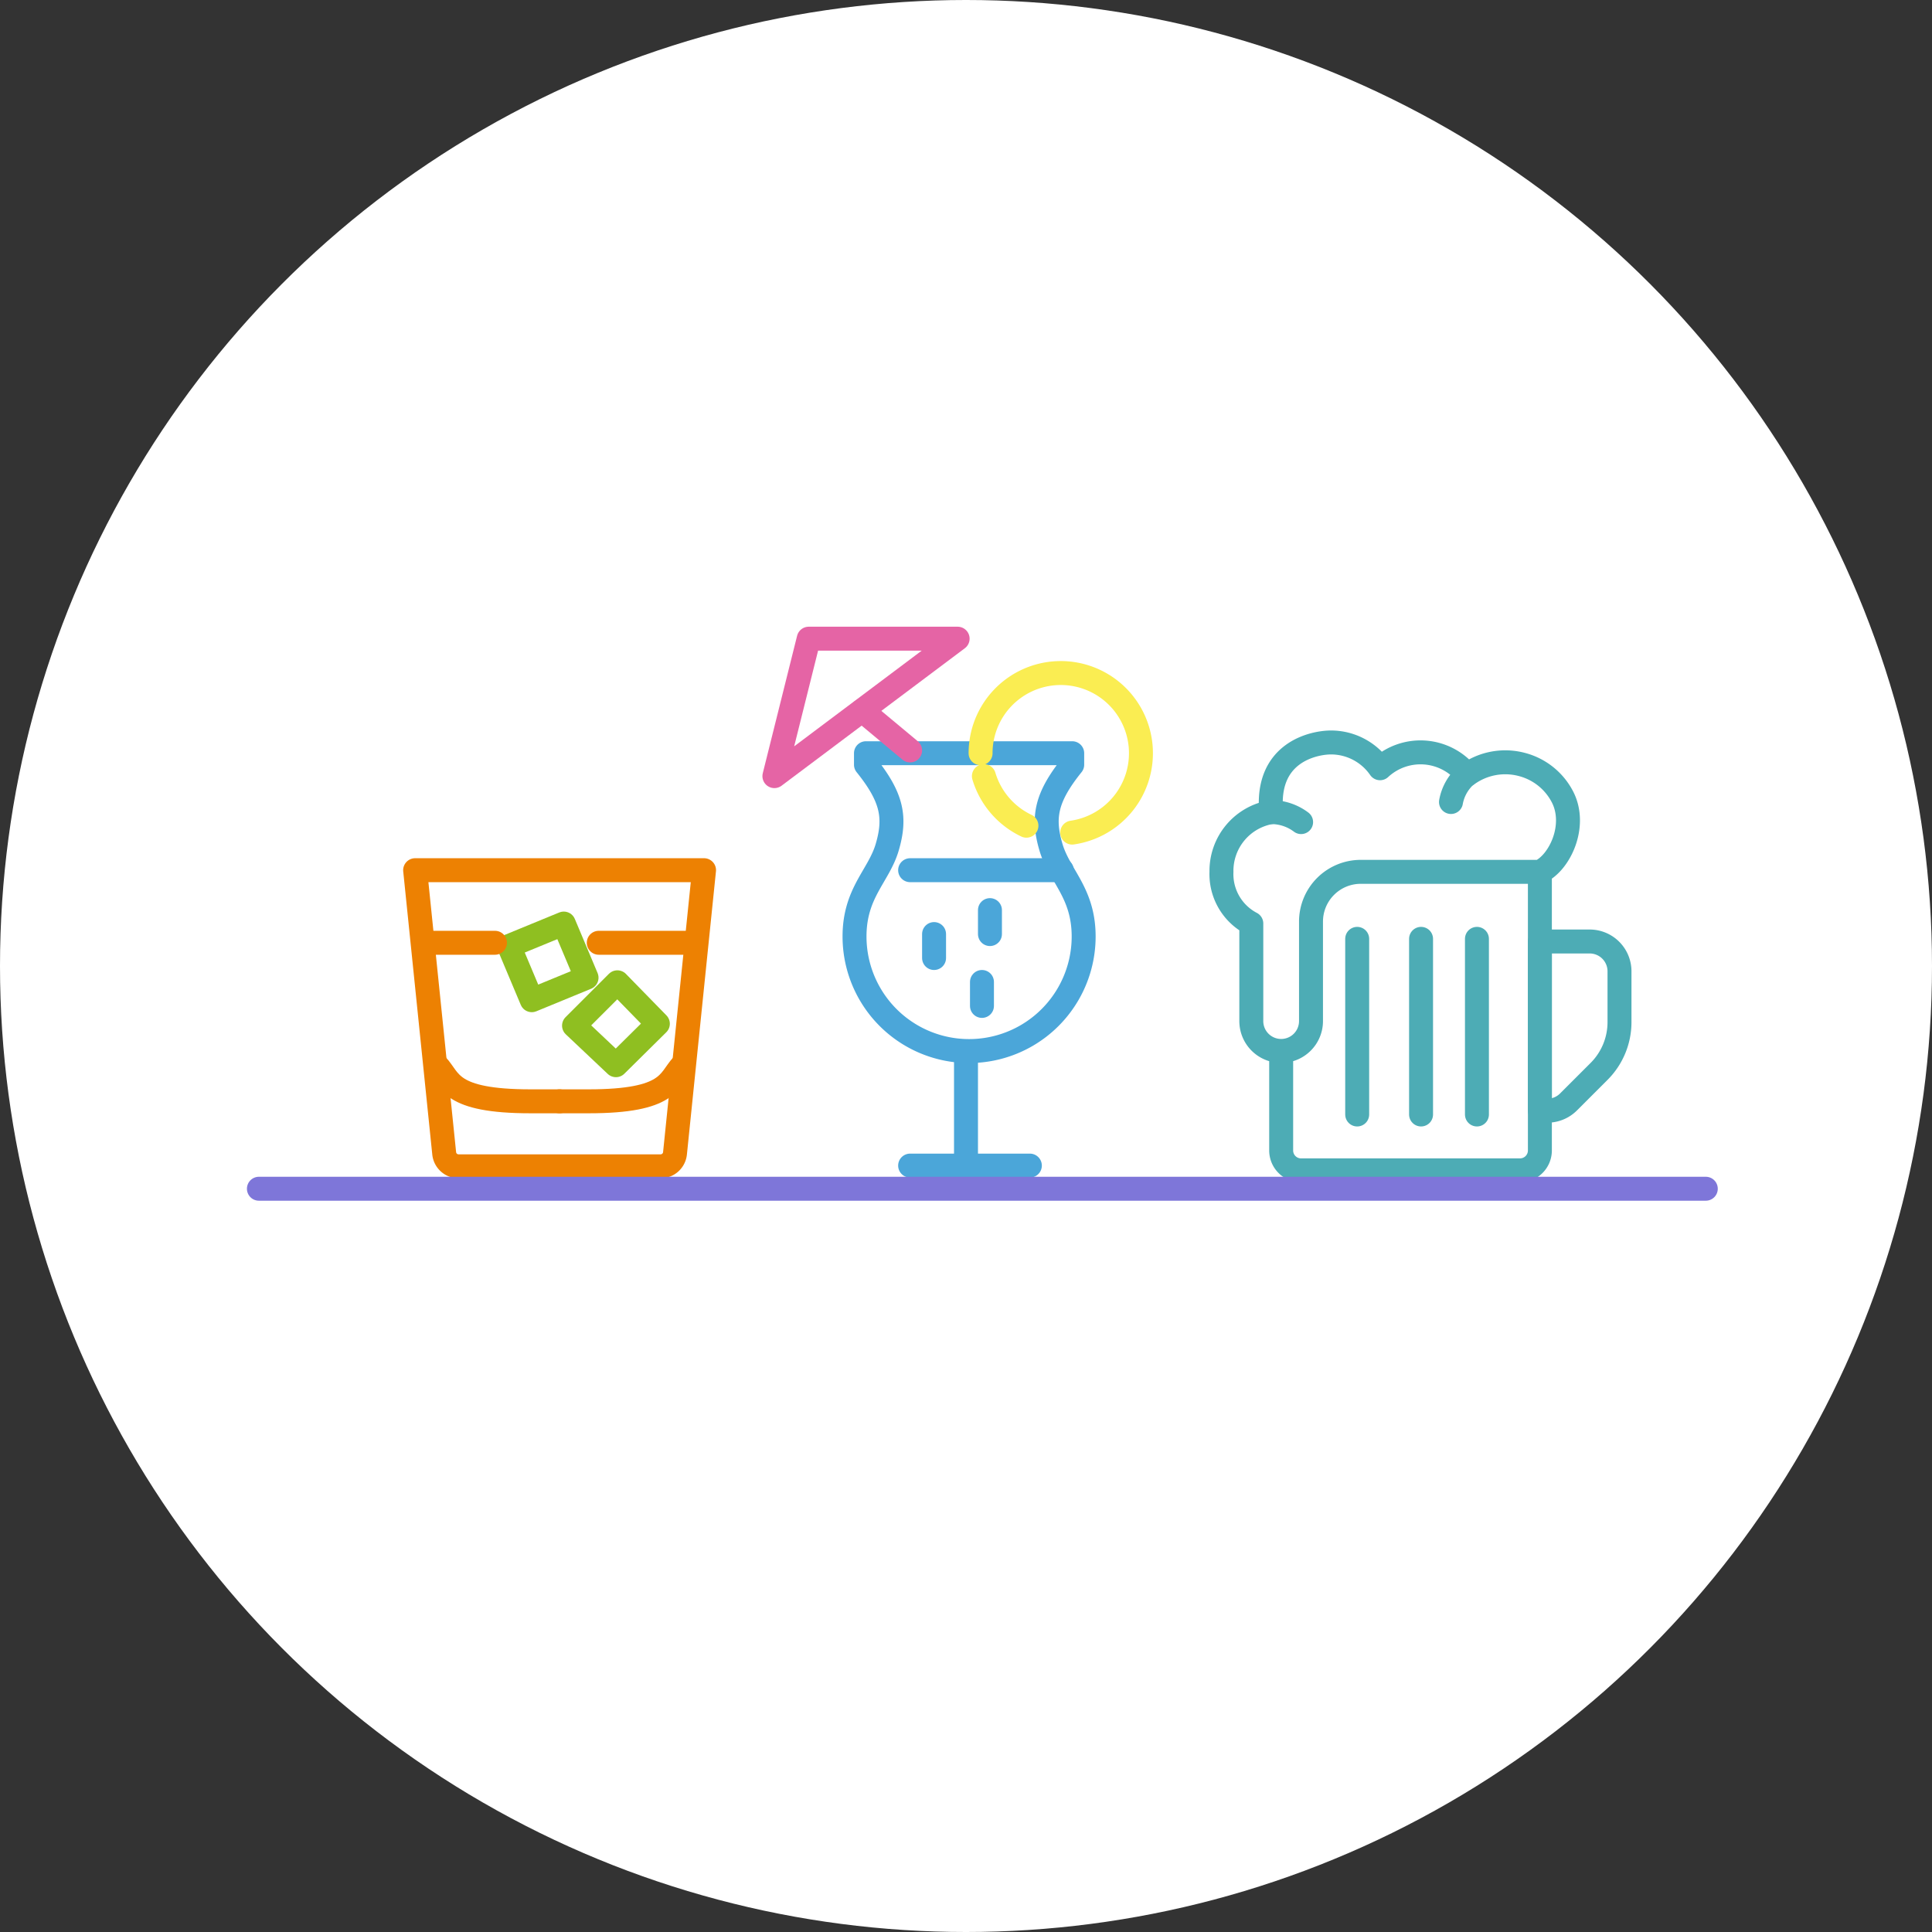<svg xmlns="http://www.w3.org/2000/svg" width="242" height="242"><rect width="100%" height="100%" fill="#333333" stroke="none"/><g transform="translate(-352 -1188)" data-name="グループ 12749"><circle data-name="楕円形 174" cx="121" cy="121" r="121" transform="translate(352 1188)" fill="#fff"/><g data-name="グループ 12416" fill="none" stroke-linecap="round" stroke-miterlimit="10" stroke-width="3"><path data-name="パス 11812" d="M429.152 1321.426l-5.249-4.957 5.428-5.428 5.072 5.193z" stroke="#8fbf21" stroke-linejoin="round"/><path data-name="パス 11813" d="M415.761 1306.502l6.857-2.818 2.852 6.78-6.857 2.82z" stroke="#8fbf21" stroke-linejoin="round"/><path data-name="パス 11814" d="M422.093 1325.949h-3.619c-10.274 0-10.008-2.657-11.761-4.523" stroke="#ed8102" stroke-linejoin="round"/><path data-name="パス 11815" d="M422.093 1334.091h12.655a1.81 1.81 0 001.8-1.62l3.639-35.471H404l3.639 35.471a1.809 1.809 0 001.8 1.62z" stroke="#ed8102" stroke-linejoin="round"/><path data-name="パス 11816" d="M422.093 1325.949h3.619c10.274 0 10.007-2.657 11.761-4.523" stroke="#ed8102" stroke-linejoin="round"/><path data-name="線 153" stroke="#ed8102" d="M405 1306.091h9"/><path data-name="線 154" stroke="#ed8102" d="M427 1306.091h12"/></g><g data-name="グループ 12417" fill="none" stroke-linecap="round" stroke-miterlimit="10" stroke-width="3"><path data-name="パス 11817" d="M473.391 1282.348h12.913v1.435c-3.3 4.108-3.751 6.614-2.667 10.322 1.053 3.607 4.1 5.7 4.1 11.2a14.35 14.35 0 01-28.7 0c0-5.5 3.049-7.593 4.1-11.2 1.083-3.707.633-6.214-2.667-10.322v-1.435z" stroke="#4ba6d9" stroke-linejoin="round"/><path data-name="線 155" stroke="#4ba6d9" d="M473 1320v14"/><path data-name="線 156" stroke="#4ba6d9" d="M481 1334h-15"/><path data-name="パス 11818" d="M449 1285.217l4.3-17.217h18.652z" stroke="#e564a5" stroke-linejoin="round"/><path data-name="線 157" stroke="#e564a5" d="M460 1277l6 5"/><path data-name="パス 11819" d="M486.304 1292.289a10.044 10.044 0 10-11.478-9.942" stroke="#faed52" stroke-linejoin="round"/><path data-name="パス 11820" d="M475.242 1285.218a10.074 10.074 0 005.327 6.208" stroke="#faed52"/><path data-name="線 158" stroke="#4ba6d9" d="M466 1297h19"/><path data-name="線 159" stroke="#4ba6d9" d="M469 1305v3"/><path data-name="線 160" stroke="#4ba6d9" d="M476 1302v3"/><path data-name="線 161" stroke="#4ba6d9" d="M475 1311v3"/></g><g data-name="グループ 12418" fill="none" stroke="#4dacb5" stroke-linecap="round" stroke-miterlimit="10" stroke-width="3"><path data-name="パス 11821" d="M544.886 1297.2c2.493-1.143 4.661-5.777 2.844-9.351a7.985 7.985 0 00-5.1-4.092 8.112 8.112 0 00-6.868 1.29 7.458 7.458 0 00-10.9-.818 7.466 7.466 0 00-6.141-3.229c-2.087 0-8.192 1.169-7.49 8.725a7.461 7.461 0 00-6.232 7.475 6.98 6.98 0 003.738 6.477v12.223a3.739 3.739 0 003.739 3.739h0a3.739 3.739 0 003.739-3.739v-12.463a6.233 6.233 0 016.232-6.232h22.437v34.9a2.492 2.492 0 01-2.493 2.493h-27.42a2.492 2.492 0 01-2.493-2.493v-12.464" stroke-linejoin="round"/><path data-name="線 162" d="M522 1305.599v22"/><path data-name="線 163" d="M530 1305.599v22"/><path data-name="線 164" d="M537 1305.599v22"/><path data-name="パス 11822" d="M535.716 1285.04a5.848 5.848 0 00-1.967 3.417"/><path data-name="パス 11823" d="M511.231 1289.725a6.211 6.211 0 013.744 1.249"/><path data-name="パス 11824" d="M552.303 1322.197l-3.828 3.828a3.74 3.74 0 01-2.645 1.1h-.944v-21.195h6.232a3.739 3.739 0 013.739 3.739v6.361a8.727 8.727 0 01-2.554 6.167z" stroke-linejoin="round"/></g><path data-name="パス 11825" d="M384.43 1336.9h181.237" fill="none" stroke="#7e76d9" stroke-linecap="round" stroke-width="3"/></g></svg>